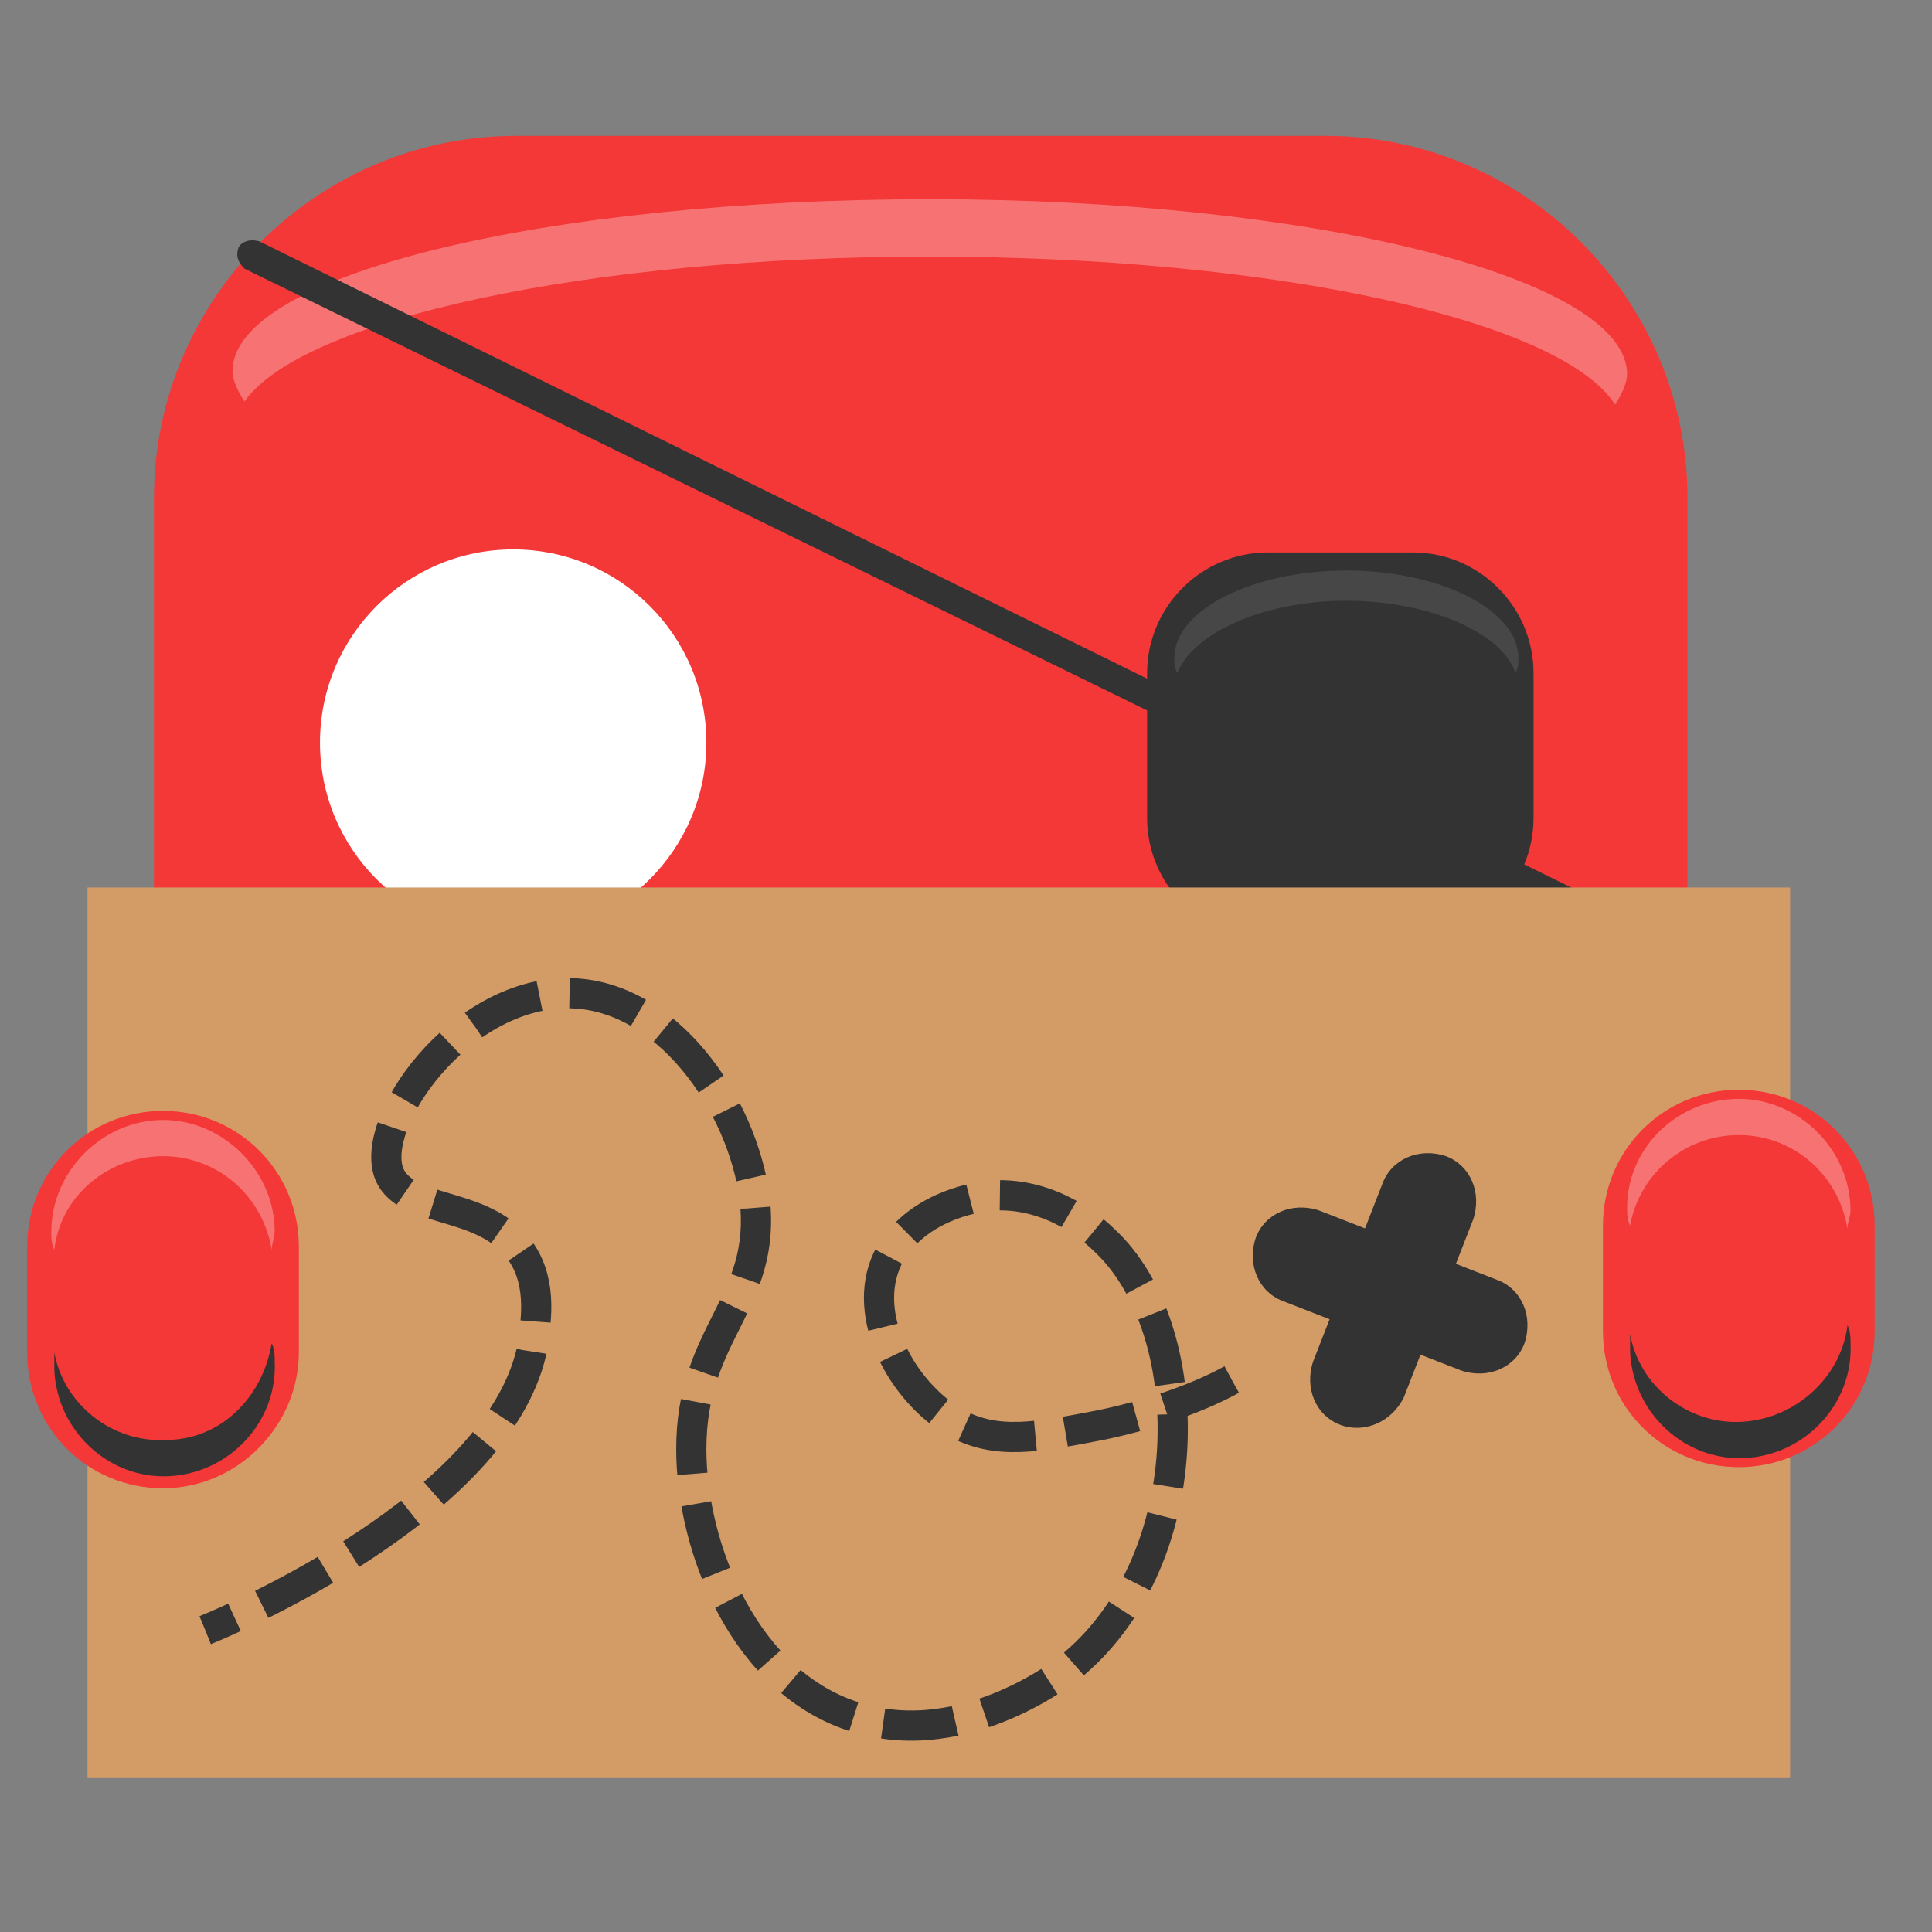 <svg xmlns="http://www.w3.org/2000/svg" viewBox="0 0 64 64" width="64" height="64">
  <rect x="0" y="0" width="64" height="64" fill="#808080" stroke="none"/>
  <path fill="#f43737" d="M43.9 58.2H17.1c-6.6 0-12-5.4-12-12V16.5c0-6.6 5.4-12 12-12h26.8c6.6 0 12 5.4 12 12v29.7c0 6.6-5.4 12-12 12z"/>
  <circle cx="17" cy="24.6" r="6.4" fill="#fff"/>
  <path fill="#333" d="M46.8 31.1H42c-2.2 0-4-1.8-4-4v-4.8c0-2.2 1.8-4 4-4h4.8c2.2 0 4 1.8 4 4v4.8c0 2.2-1.8 4-4 4z"/>
  <g>
    <path fill="#fff" opacity=".3" d="M30.8 8.5c11.4 0 20.9 2.1 22.7 4.9.2-.3.4-.7.4-1 0-3.2-10.4-5.8-23.1-5.8S7.7 9.1 7.7 12.3c0 .3.2.7.4 1 1.9-2.7 11.3-4.8 22.7-4.8z"/>
    <path d="M44.6 19.9c2.8 0 5.2 1.1 5.6 2.4.1-.2.1-.3.1-.5 0-1.6-2.6-2.9-5.7-2.9s-5.7 1.3-5.7 2.9c0 .2 0 .3.1.5.5-1.3 2.8-2.4 5.6-2.4z" opacity=".1" fill="#fff"/>
  </g>
  <path fill="#333" d="M55.9 31.8c-.1.3-.4.4-.6.2L8.1 8.9c-.2-.2-.3-.4-.2-.7.1-.2.4-.3.7-.2l47.1 23.2c.2 0 .3.3.2.6z"/>
  <path fill="#d39c66" d="M2.9 29.4h56.4v29.5H2.9z"/>
  <g>
    <path fill="#333" d="M44.4 47.2c-.8-.3-1.2-1.2-.9-2.1l2.3-5.9c.3-.8 1.2-1.2 2.1-.9.8.3 1.2 1.2.9 2.1l-2.3 5.9c-.4.8-1.3 1.2-2.1.9z"/>
    <path fill="#333" d="M41.6 41c.3-.8 1.2-1.2 2.1-.9l5.9 2.3c.8.3 1.2 1.2.9 2.1-.3.8-1.2 1.2-2.1.9l-5.9-2.3c-.8-.3-1.2-1.2-.9-2.1z"/>
  </g>
  <path d="M40.8 45.7c-.9.5-2.4 1.1-4.3 1.5-2.1.4-3.5.7-4.9-.1-1.7-1-3.1-3.5-2.2-5.4.7-1.4 2.3-2 3.5-2.1 2-.1 3.4 1.2 3.7 1.5 3.1 2.9 3.2 10.4-1 14-.2.2-3.6 2.9-7.2 1.8-3.7-1.1-5.5-5.6-5.5-8.9 0-3.9 2.5-4.8 2.1-8.3-.4-3.1-2.9-6.8-6.2-6.8-3.6 0-6.6 4.3-5.9 6 .6 1.4 3.4.8 4.5 2.8.6 1.1.3 2.4.2 3.1-1.2 5.1-9.8 8.8-10.8 9.2" fill="none" stroke="#333" stroke-miterlimit="10" stroke-dasharray="2.4,1" id="Calque_13"/>
  <g>
    <path fill="#f43737" d="M5.4 49.3c-2.5 0-4.5-2-4.5-4.5v-3.5c0-2.5 2-4.5 4.5-4.5s4.5 2 4.5 4.5v3.5c0 2.4-2 4.5-4.5 4.5z"/>
    <path fill="#fff" opacity=".3" d="M5.4 38.3c1.8 0 3.3 1.3 3.6 3.1 0-.2.1-.4.1-.6 0-2-1.7-3.7-3.7-3.7s-3.7 1.7-3.7 3.7c0 .2 0 .4.1.6.2-1.8 1.8-3.1 3.6-3.1z"/>
    <path fill="#333" d="M5.5 47.7c-1.8.1-3.4-1.2-3.7-2.9v.6c.1 2 1.8 3.6 3.8 3.5 2-.1 3.6-1.8 3.5-3.8 0-.2 0-.4-.1-.6-.3 1.8-1.7 3.2-3.5 3.2z"/>
    <g>
      <path fill="#f43737" d="M57.6 48.6c-2.5 0-4.5-2-4.5-4.5v-3.5c0-2.5 2-4.5 4.5-4.5s4.5 2 4.5 4.5v3.5c0 2.5-2 4.5-4.5 4.5z"/>
      <path fill="#fff" opacity=".3" d="M57.6 37.6c1.8 0 3.3 1.3 3.6 3.1 0-.2.1-.4.1-.6 0-2-1.7-3.7-3.7-3.7S53.9 38 53.9 40c0 .2 0 .4.1.6.3-1.7 1.8-3 3.6-3z"/>
      <path fill="#333" d="M57.7 47.1c-1.8.1-3.4-1.2-3.7-2.9v.6c.1 2 1.8 3.6 3.8 3.5s3.6-1.8 3.5-3.8c0-.2 0-.4-.1-.6-.2 1.7-1.7 3.1-3.5 3.2z"/>
    </g>
  </g>
</svg>